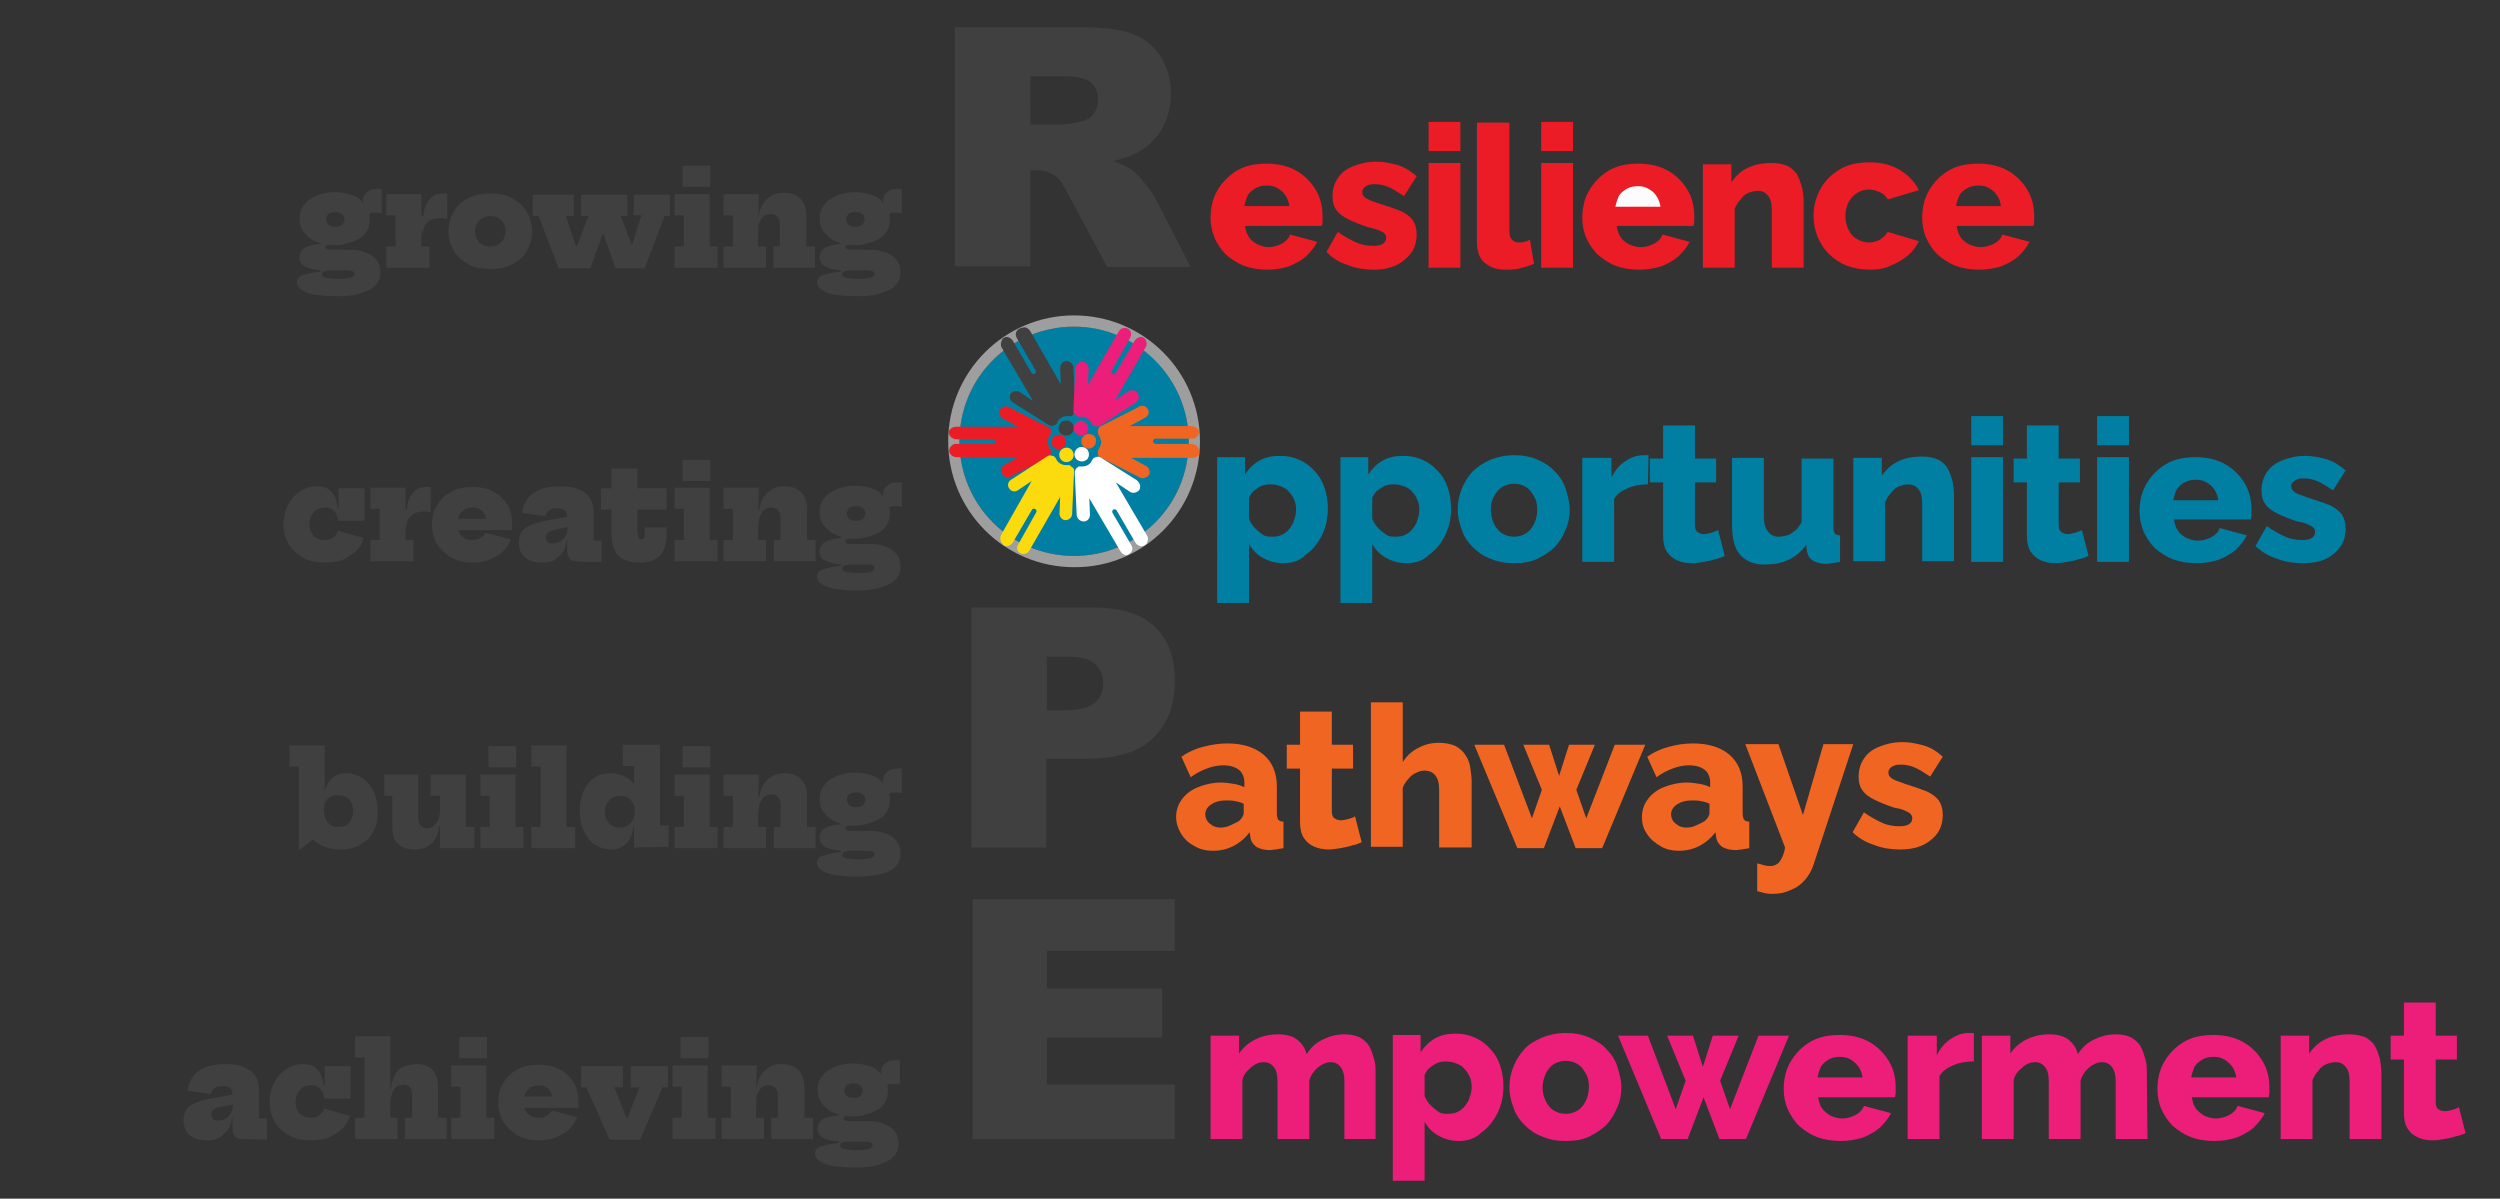 <?xml version="1.0" encoding="utf-8"?>
<!-- Generator: Adobe Illustrator 25.3.0, SVG Export Plug-In . SVG Version: 6.00 Build 0)  -->
<svg version="1.1" id="Layer_2_1_" xmlns="http://www.w3.org/2000/svg" xmlns:xlink="http://www.w3.org/1999/xlink" x="0px" y="0px"
	 viewBox="0 0 377.3 180.9" style="enable-background:new 0 0 377.3 180.9;" xml:space="preserve">
<rect x="0" y="0" width="377.3" height="180.9" fill="#333333" stroke="none"/>
<style type="text/css">
	.st0{fill:#EC1C26;}
	.st1{fill:#404040;}
	.st2{fill:#007FA3;}
	.st3{fill:#9E9E9E;}
	.st4{fill:#F16522;}
	.st5{fill:#FFFFFF;}
	.st6{fill:#EC1E7A;}
	.st7{fill:#FBDA0E;}
	.st8{fill:#FCFCFC;}
</style>
<path class="st0" d="M238.8,32.9c0-1.5,0.3-2.9,1-4.1s1.6-2.2,2.9-3s2.8-1.1,4.6-1.1s3.3,0.4,4.5,1.1s2.2,1.7,2.9,2.9s1,2.5,1,3.9
	c0,0.3,0,0.5,0,0.8s-0.1,0.5-0.1,0.7H244c0.1,0.7,0.3,1.3,0.6,1.7c0.3,0.5,0.8,0.8,1.3,1.1c0.5,0.2,1.1,0.4,1.7,0.4
	c0.7,0,1.4-0.2,2-0.5s1.1-0.8,1.3-1.4l4.1,1.1c-0.4,0.8-1,1.5-1.7,2.2c-0.7,0.6-1.6,1.1-2.6,1.5c-1,0.3-2.1,0.5-3.3,0.5
	c-1.3,0-2.5-0.2-3.6-0.6c-1-0.4-1.9-1-2.7-1.7c-0.7-0.7-1.3-1.6-1.7-2.5S238.8,33.9,238.8,32.9"/>
<g>
	<path class="st1" d="M155.5,11.5h4.9c2,0,3.4,0.3,4.2,0.9c0.8,0.7,1.2,1.7,1.1,2.7c0,0.8-0.2,1.5-0.7,2.1c-0.4,0.6-1.1,1-1.8,1.1
		c-1,0.3-2,0.4-3,0.5h-4.7V11.5z M155.5,40.4V25.7h1c1,0,1.9,0.3,2.7,0.8c0.6,0.4,1.3,1.4,2,2.8l5.9,11h12.6l-5.4-10.5
		c-0.4-0.8-1-1.5-1.6-2.2c-0.5-0.7-1.1-1.3-1.8-1.9c-0.9-0.6-1.9-1.1-2.9-1.4c1.4-0.3,2.7-0.8,3.9-1.4c1.5-0.9,2.7-2.1,3.5-3.5
		c0.9-1.6,1.3-3.4,1.3-5.2c0.1-2.1-0.5-4.1-1.7-5.9c-1.1-1.6-2.6-2.7-4.4-3.3c-1.8-0.6-4.5-0.9-7.9-0.9h-18.6v36.1h11.4V40.4z"/>
	<g>
		<path class="st0" d="M191.3,40.7c-1.3,0-2.5-0.2-3.6-0.6c-1-0.4-1.9-1-2.7-1.7c-0.7-0.7-1.3-1.6-1.7-2.5c-0.4-1-0.6-2-0.6-3
			c0-1.5,0.3-2.9,1-4.1s1.6-2.2,2.9-3c1.3-0.8,2.8-1.1,4.6-1.1s3.3,0.4,4.5,1.1s2.2,1.7,2.9,2.9s1,2.5,1,3.9c0,0.3,0,0.5,0,0.8
			s-0.1,0.5-0.1,0.7h-11.6c0.1,0.7,0.3,1.3,0.6,1.7c0.3,0.5,0.8,0.8,1.3,1.1c0.5,0.2,1.1,0.4,1.6,0.4c0.7,0,1.4-0.2,2-0.5
			s1.1-0.8,1.3-1.4l4.1,1.1c-0.4,0.8-1,1.5-1.7,2.2c-0.7,0.6-1.6,1.1-2.6,1.5C193.6,40.5,192.5,40.7,191.3,40.7z M187.8,31.1h6.8
			c-0.1-0.6-0.3-1.2-0.6-1.6c-0.3-0.5-0.7-0.8-1.2-1.1s-1-0.4-1.6-0.4s-1.2,0.1-1.7,0.4s-0.9,0.6-1.2,1.1
			C188.1,30,187.9,30.5,187.8,31.1z"/>
		<path class="st0" d="M207.3,40.7c-1.3,0-2.7-0.2-3.9-0.7c-1.3-0.4-2.4-1.1-3.2-2l1.7-3c1,0.7,1.9,1.2,2.8,1.6s1.8,0.5,2.6,0.5
			c0.6,0,1.1-0.1,1.4-0.3c0.3-0.2,0.5-0.5,0.5-0.9c0-0.3-0.1-0.5-0.3-0.7s-0.5-0.3-0.9-0.5c-0.4-0.1-0.9-0.3-1.5-0.4
			c-1.2-0.4-2.2-0.8-3-1.2s-1.4-0.8-1.8-1.4c-0.4-0.5-0.6-1.2-0.6-2.1c0-1,0.3-2,0.8-2.7c0.5-0.8,1.3-1.4,2.3-1.8s2.1-0.7,3.5-0.7
			c1.1,0,2.1,0.2,3.2,0.5c1,0.3,2,0.9,2.9,1.7l-1.9,3c-0.9-0.6-1.7-1.1-2.4-1.4s-1.4-0.4-2-0.4c-0.3,0-0.6,0-0.9,0.1
			s-0.5,0.2-0.7,0.4s-0.3,0.4-0.3,0.7s0.1,0.5,0.3,0.7s0.4,0.3,0.8,0.5s0.8,0.3,1.4,0.5c1.3,0.4,2.4,0.8,3.2,1.1
			c0.9,0.4,1.5,0.9,1.9,1.4c0.4,0.6,0.6,1.3,0.6,2.2c0,1.6-0.6,2.8-1.7,3.7C210.9,40.2,209.3,40.7,207.3,40.7z"/>
		<path class="st0" d="M215.6,22.8v-4.4h4.8v4.4H215.6z M215.6,40.4V24.6h4.8v15.8H215.6z"/>
		<path class="st0" d="M223,18.5h4.8v16.3c0,0.7,0.1,1.1,0.4,1.4s0.6,0.4,1,0.4c0.3,0,0.6,0,0.9-0.1c0.3-0.1,0.6-0.2,0.8-0.3
			l0.6,3.6c-0.6,0.3-1.3,0.5-2.1,0.7s-1.5,0.2-2.2,0.2c-1.4,0-2.4-0.4-3.2-1.1c-0.8-0.7-1.1-1.8-1.1-3.1v-18H223z"/>
		<path class="st0" d="M232.6,22.8v-4.4h4.8v4.4H232.6z M232.6,40.4V24.6h4.8v15.8H232.6z"/>
		<path class="st0" d="M272.2,40.4h-4.8v-8.7c0-1-0.2-1.8-0.6-2.2c-0.4-0.5-0.9-0.7-1.5-0.7c-0.4,0-0.9,0.1-1.4,0.3s-0.9,0.5-1.2,1
			c-0.4,0.4-0.7,0.9-0.9,1.4v8.9H257V24.8h4.3v2.7c0.4-0.6,0.9-1.1,1.5-1.6c0.6-0.4,1.3-0.8,2.1-1c0.8-0.2,1.6-0.3,2.5-0.3
			c1,0,1.8,0.2,2.5,0.5c0.6,0.4,1.1,0.8,1.4,1.4s0.5,1.2,0.7,1.9c0.1,0.7,0.2,1.3,0.2,2V40.4z"/>
		<path class="st0" d="M282.3,40.7c-1.3,0-2.5-0.2-3.6-0.6c-1-0.4-1.9-1-2.7-1.8c-0.7-0.7-1.3-1.6-1.7-2.6c-0.4-1-0.6-2-0.6-3.1
			c0-1.4,0.3-2.7,1-4s1.6-2.2,2.9-3s2.8-1.1,4.6-1.1c1.8,0,3.3,0.4,4.6,1.2s2.2,1.8,2.8,3l-4.7,1.4c-0.3-0.5-0.7-0.9-1.2-1.1
			s-1-0.4-1.6-0.4c-0.7,0-1.3,0.2-1.8,0.5s-1,0.8-1.3,1.4s-0.5,1.3-0.5,2.1c0,0.8,0.2,1.5,0.5,2.1s0.7,1.1,1.3,1.4
			c0.5,0.3,1.1,0.5,1.8,0.5c0.4,0,0.8-0.1,1.1-0.2c0.3-0.1,0.7-0.3,1-0.6c0.3-0.2,0.5-0.5,0.7-0.8l4.7,1.4c-0.4,0.8-0.9,1.5-1.6,2.1
			s-1.5,1.1-2.5,1.5C284.6,40.5,283.5,40.7,282.3,40.7z"/>
		<path class="st0" d="M298.7,40.7c-1.3,0-2.5-0.2-3.6-0.6c-1-0.4-1.9-1-2.7-1.7c-0.7-0.7-1.3-1.6-1.7-2.5s-0.6-2-0.6-3
			c0-1.5,0.3-2.9,1-4.1s1.6-2.2,2.9-3s2.8-1.1,4.6-1.1s3.3,0.4,4.5,1.1s2.2,1.7,2.9,2.9s1,2.5,1,3.9c0,0.3,0,0.5,0,0.8
			s-0.1,0.5-0.1,0.7h-11.6c0.1,0.7,0.3,1.3,0.6,1.7c0.3,0.5,0.8,0.8,1.3,1.1c0.5,0.2,1.1,0.4,1.7,0.4c0.7,0,1.4-0.2,2-0.5
			s1.1-0.8,1.3-1.4l4.1,1.1c-0.4,0.8-1,1.5-1.7,2.2c-0.7,0.6-1.6,1.1-2.6,1.5C301,40.5,299.9,40.7,298.7,40.7z M295.2,31.1h6.8
			c-0.1-0.6-0.3-1.2-0.6-1.6c-0.3-0.5-0.7-0.8-1.2-1.1s-1-0.4-1.6-0.4s-1.2,0.1-1.7,0.4s-0.9,0.6-1.2,1.1
			C295.5,30,295.3,30.5,295.2,31.1z"/>
	</g>
	<g>
		<path class="st1" d="M50.9,44.7c-1.2,0-2.3-0.1-3.2-0.2c-0.9-0.1-1.6-0.4-2.1-0.7s-0.8-0.7-0.8-1.2s0.3-0.9,1-1.1
			c0.7-0.2,1.5-0.4,2.6-0.5v-0.4l1.6,0.2c-0.4,0-0.7,0-0.9,0.1s-0.4,0.1-0.4,0.2c-0.1,0.1-0.1,0.2-0.1,0.3c0,0.2,0.1,0.3,0.3,0.4
			c0.2,0.1,0.5,0.2,0.8,0.2c0.4,0,0.8,0.1,1.3,0.1c0.9,0,1.6-0.1,1.9-0.2c0.4-0.1,0.6-0.3,0.6-0.6s-0.4-0.5-1.1-0.5H49
			c-1.2,0-2.1-0.2-2.8-0.5s-1-0.8-1-1.5c0-0.6,0.3-1.1,0.8-1.4c0.5-0.3,1.3-0.5,2.4-0.6v-0.5l2.2,0.6h-0.7c-0.3,0-0.4,0-0.6,0.1
			c-0.1,0.1-0.2,0.2-0.2,0.3s0.1,0.2,0.2,0.3c0.1,0,0.3,0.1,0.6,0.1h2.9c0.9,0,1.7,0.1,2.4,0.4s1.2,0.6,1.6,1.1s0.6,1.1,0.6,1.9
			s-0.2,1.4-0.7,1.9c-0.4,0.5-1.1,0.9-2.1,1.2C53.7,44.6,52.4,44.7,50.9,44.7z M50.6,37c-1.1,0-2-0.2-2.8-0.5s-1.4-0.8-1.9-1.4
			c-0.5-0.6-0.7-1.3-0.7-2.1s0.2-1.5,0.7-2.1c0.4-0.6,1.1-1,1.9-1.4c0.8-0.3,1.7-0.5,2.8-0.5c1,0,1.9,0.2,2.7,0.5s1.3,0.8,1.7,1.4
			c0.3,0.3,0.5,0.7,0.6,1c0.1,0.4,0.2,0.7,0.2,1.2c0,0.8-0.2,1.5-0.6,2c-0.4,0.6-1,1-1.8,1.3S51.6,37,50.6,37z M50.6,34.2
			c0.3,0,0.5,0,0.7-0.1s0.4-0.2,0.5-0.4s0.2-0.4,0.2-0.6c0-0.2-0.1-0.5-0.2-0.6c-0.1-0.2-0.3-0.3-0.5-0.4C51.1,32,50.9,32,50.6,32
			s-0.5,0-0.7,0.1s-0.4,0.2-0.5,0.4s-0.2,0.4-0.2,0.6c0,0.2,0.1,0.4,0.2,0.6c0.1,0.2,0.3,0.3,0.5,0.4S50.3,34.2,50.6,34.2z
			 M55.8,33.2L55,32l-0.6-0.9l0.5-0.3c0-0.1-0.1-0.2-0.1-0.3s0-0.2,0-0.3c0-0.4,0.1-0.7,0.3-0.9c0.2-0.2,0.4-0.4,0.7-0.6
			c0.3-0.1,0.7-0.2,1.1-0.2c0.1,0,0.2,0,0.4,0s0.2,0,0.3,0v3.7c-0.3-0.1-0.5-0.1-0.7-0.1s-0.4,0-0.5,0s-0.3,0-0.4,0
			c-0.1,0-0.2,0.1-0.2,0.1c0,0.1-0.1,0.1-0.1,0.2c0,0,0,0.1,0,0.2s0,0.1,0,0.2C55.8,33,55.8,33.1,55.8,33.2z"/>
		<path class="st1" d="M63.6,37.2h1.2v3.2h-6.5v-3.2h1.4v-4.7h-1.4v-3.2h5.3C63.6,29.3,63.6,37.2,63.6,37.2z M67.3,33
			c-0.1,0-0.2,0-0.3-0.1c-0.1,0-0.3,0-0.4,0c-0.9,0-1.7,0.2-2.1,0.7c-0.5,0.4-0.7,1.1-0.7,1.9l-0.6-2.9h0.7c0.1-0.8,0.2-1.4,0.5-1.9
			s0.6-0.9,1-1.1c0.4-0.3,0.9-0.4,1.5-0.4c0.1,0,0.2,0,0.3,0c0.1,0,0.2,0,0.3,0V33H67.3z"/>
		<path class="st1" d="M74,40.6c-1.3,0-2.4-0.2-3.3-0.7s-1.7-1.2-2.2-2c-0.5-0.9-0.8-1.9-0.8-3s0.3-2.2,0.8-3c0.5-0.9,1.2-1.5,2.2-2
			s2-0.7,3.3-0.7s2.4,0.2,3.3,0.7s1.7,1.2,2.2,2c0.5,0.9,0.8,1.9,0.8,3s-0.3,2.1-0.8,3s-1.2,1.5-2.2,2C76.4,40.4,75.3,40.6,74,40.6z
			 M74,37.2c0.4,0,0.8-0.1,1.2-0.3c0.3-0.2,0.6-0.5,0.8-0.8c0.2-0.4,0.3-0.8,0.3-1.2c0-0.5-0.1-0.9-0.3-1.2
			c-0.2-0.4-0.4-0.6-0.8-0.8c-0.3-0.2-0.7-0.3-1.2-0.3c-0.4,0-0.8,0.1-1.2,0.3c-0.3,0.2-0.6,0.5-0.8,0.8c-0.2,0.4-0.3,0.8-0.3,1.2
			c0,0.5,0.1,0.9,0.3,1.2c0.2,0.4,0.4,0.6,0.8,0.8C73.1,37.1,73.5,37.2,74,37.2z"/>
		<path class="st1" d="M95.7,29.4h5.4v3.2h-0.8l-3,7.9h-4.4l-2.8-7.9l1.9,2.8h-2l1.9-2.8l-2.8,7.9h-4.8l-3-7.9h-0.9v-3.2h6.2v3.2
			h-1.2l2.6,7.9l-2-3.4h2l-2.2,3.4l3-7.9h-1.1v-3.2h7v3.2h-1l3,7.9L94.5,37h1.8l-2,3.4l2.5-7.9h-1.2L95.7,29.4L95.7,29.4z"/>
		<path class="st1" d="M107.1,37.2h1.2v3.2h-6.5v-3.2h1.4v-4.7h-1.4v-3.2h5.3V37.2z M103,25h4.2v3.2H103V25z"/>
		<path class="st1" d="M114.4,37.2h1.2v3.2h-6.4v-3.2h1.4v-4.7h-1.4v-3.2h5.3L114.4,37.2L114.4,37.2z M117.7,37.2v-3.3
			c0-0.5-0.1-0.9-0.4-1.2c-0.2-0.3-0.6-0.4-1-0.4s-0.7,0.1-1,0.3s-0.5,0.6-0.7,1s-0.2,0.9-0.2,1.5l-0.6-2.4h0.7
			c0.1-0.8,0.3-1.5,0.7-2c0.3-0.5,0.8-0.9,1.3-1.2c0.5-0.3,1.1-0.4,1.8-0.4c1.1,0,1.9,0.3,2.5,0.9s0.9,1.5,0.9,2.7v4.5h1.3v3.2h-6.3
			v-3.2C116.7,37.2,117.7,37.2,117.7,37.2z"/>
		<path class="st1" d="M129.4,44.7c-1.2,0-2.3-0.1-3.2-0.2c-0.9-0.1-1.6-0.4-2.1-0.7s-0.8-0.7-0.8-1.2s0.3-0.9,1-1.1
			c0.7-0.2,1.5-0.4,2.6-0.5v-0.4l1.6,0.2c-0.4,0-0.7,0-0.9,0.1s-0.4,0.1-0.4,0.2c-0.1,0.1-0.1,0.2-0.1,0.3c0,0.2,0.1,0.3,0.3,0.4
			c0.2,0.1,0.5,0.2,0.8,0.2c0.4,0,0.8,0.1,1.3,0.1c0.9,0,1.6-0.1,1.9-0.2c0.4-0.1,0.6-0.3,0.6-0.6s-0.4-0.5-1.1-0.5h-3.4
			c-1.2,0-2.1-0.2-2.8-0.5c-0.7-0.3-1-0.8-1-1.5c0-0.6,0.3-1.1,0.8-1.4c0.5-0.3,1.3-0.5,2.4-0.6v-0.5l2.2,0.6h-0.7
			c-0.3,0-0.4,0-0.6,0.1c-0.1,0.1-0.2,0.2-0.2,0.3s0.1,0.2,0.2,0.3c0.1,0,0.3,0.1,0.6,0.1h2.9c0.9,0,1.7,0.1,2.4,0.4
			s1.2,0.6,1.6,1.1s0.6,1.1,0.6,1.9s-0.2,1.4-0.7,1.9c-0.4,0.5-1.1,0.9-2.1,1.2C132.2,44.6,130.9,44.7,129.4,44.7z M129.1,37
			c-1.1,0-2-0.2-2.8-0.5s-1.4-0.8-1.9-1.4c-0.5-0.6-0.7-1.3-0.7-2.1s0.2-1.5,0.7-2.1c0.4-0.6,1.1-1,1.9-1.4c0.8-0.3,1.7-0.5,2.8-0.5
			c1,0,1.9,0.2,2.7,0.5s1.3,0.8,1.7,1.4c0.3,0.3,0.5,0.7,0.6,1c0.1,0.4,0.2,0.7,0.2,1.2c0,0.8-0.2,1.5-0.6,2c-0.4,0.6-1,1-1.8,1.3
			S130.1,37,129.1,37z M129.1,34.2c0.3,0,0.5,0,0.7-0.1s0.4-0.2,0.5-0.4s0.2-0.4,0.2-0.6c0-0.2-0.1-0.5-0.2-0.6
			c-0.1-0.2-0.3-0.3-0.5-0.4c-0.2-0.1-0.4-0.1-0.7-0.1s-0.5,0-0.7,0.1s-0.4,0.2-0.5,0.4c-0.1,0.2-0.2,0.4-0.2,0.6
			c0,0.2,0.1,0.4,0.2,0.6c0.1,0.2,0.3,0.3,0.5,0.4S128.8,34.2,129.1,34.2z M134.3,33.2l-0.8-1.2l-0.6-0.9l0.5-0.3
			c0-0.1-0.1-0.2-0.1-0.3s0-0.2,0-0.3c0-0.4,0.1-0.7,0.3-0.9c0.2-0.2,0.4-0.4,0.7-0.6c0.3-0.1,0.7-0.2,1.1-0.2c0.1,0,0.2,0,0.4,0
			s0.2,0,0.3,0v3.7c-0.3-0.1-0.5-0.1-0.7-0.1s-0.4,0-0.5,0s-0.3,0-0.4,0c-0.1,0-0.2,0.1-0.2,0.1c0,0.1-0.1,0.1-0.1,0.2
			c0,0,0,0.1,0,0.2s0,0.1,0,0.2C134.3,33,134.3,33.1,134.3,33.2z"/>
	</g>
</g>
<g>
	<g>
		<path class="st2" d="M162.1,83.9c9.6,0,17.3-7.7,17.3-17.3s-7.7-17.3-17.3-17.3s-17.3,7.7-17.3,17.3l0,0
			C144.8,76.2,152.5,83.9,162.1,83.9"/>
		<path class="st3" d="M179.4,66.6c0,9.6-7.7,17.3-17.3,17.3s-17.3-7.7-17.3-17.3s7.7-17.3,17.3-17.3l0,0
			C171.6,49.3,179.4,57.1,179.4,66.6 M181.1,66.6c0-10.5-8.5-19-19-19s-19,8.5-19,19s8.5,19,19,19l0,0
			C172.6,85.7,181.1,77.1,181.1,66.6"/>
		<path class="st4" d="M164.3,65.5c-0.6,0-1.1,0.5-1.1,1.1s0.5,1.1,1.1,1.1s1.1-0.5,1.1-1.1l0,0C165.5,66,165,65.5,164.3,65.5"/>
		<path class="st4" d="M180.5,67.2c-0.2-0.1-0.4-0.2-0.6-0.2h-5.5c-0.2,0-0.4-0.2-0.4-0.4c0-0.2,0.2-0.4,0.4-0.4h5.5
			c0.2,0,0.5,0,0.6-0.2c0.4-0.3,0.6-0.8,0.3-1.2l0,0c-0.2-0.3-0.6-0.5-1-0.5h-9.3l2.2-1.2c0.5-0.2,0.8-0.7,0.6-1.2s-0.7-0.8-1.2-0.6
			c-0.1,0-0.2,0.1-0.2,0.1l-5.7,2.9c-0.1,0-0.1,0.1-0.2,0.1c-0.1,0.1-0.2,0.3-0.3,0.5c0,0.1,0,0.2,0,0.3c0,0.1,0,0.1,0,0.2
			s0,0.1,0.1,0.2c0,0.1,0.1,0.2,0.1,0.2c0.2,0.3,0.2,0.6,0.3,0.9c0,0.3-0.1,0.6-0.3,0.9c0,0.1-0.1,0.2-0.1,0.2s0,0.1-0.1,0.2
			c0,0.1,0,0.1,0,0.2s0,0.2,0,0.3c0,0.2,0.1,0.4,0.3,0.5c0.1,0.1,0.1,0.1,0.2,0.1l5.7,2.9c0.4,0.3,1,0.2,1.4-0.2s0.2-1-0.2-1.4
			c-0.1,0-0.1-0.1-0.2-0.1l-2.2-1.2h9.3c0.4,0,0.8-0.2,1-0.5C181,68,180.9,67.5,180.5,67.2L180.5,67.2"/>
		<path class="st0" d="M159.8,67.8c0.6,0,1.1-0.5,1.1-1.1s-0.5-1.1-1.1-1.1s-1.1,0.5-1.1,1.1l0,0C158.6,67.3,159.1,67.8,159.8,67.8"
			/>
		<path class="st0" d="M143.7,66.1c0.2,0.1,0.4,0.2,0.6,0.2h5.5c0.2,0,0.4,0.2,0.4,0.4S150,67,149.8,67h-5.5c-0.2,0-0.4,0-0.6,0.2
			c-0.4,0.3-0.6,0.8-0.3,1.3l0,0c0.2,0.3,0.6,0.5,1,0.5h9.3l-2.2,1.2c-0.4,0.3-0.6,0.9-0.2,1.4c0.3,0.4,0.7,0.5,1.1,0.4l5.7-2.9
			c0.1,0,0.1-0.1,0.2-0.1c0.1-0.1,0.2-0.3,0.3-0.5c0-0.1,0-0.2,0-0.3c0-0.1,0-0.1,0-0.2s0-0.1-0.1-0.2c0-0.1-0.1-0.2-0.1-0.2
			c-0.2-0.3-0.2-0.6-0.3-0.9c0-0.3,0.1-0.6,0.3-0.9c0-0.1,0.1-0.2,0.1-0.2c0-0.1,0.1-0.1,0.1-0.2s0-0.1,0-0.2s0-0.2,0-0.3
			c0-0.2-0.1-0.3-0.3-0.4c-0.1-0.1-0.1-0.1-0.2-0.1l-5.7-2.9c-0.4-0.3-1-0.2-1.4,0.2s-0.2,1,0.2,1.4c0.1,0,0.1,0.1,0.2,0.1l2.2,1.2
			h-9.3c-0.4,0-0.8,0.2-1,0.5C143.1,65.2,143.2,65.8,143.7,66.1C143.6,66,143.7,66.1,143.7,66.1"/>
		<path class="st5" d="M164.2,68c-0.3-0.5-1-0.7-1.5-0.4s-0.7,1-0.4,1.5s1,0.7,1.5,0.4C164.3,69.3,164.5,68.6,164.2,68L164.2,68"/>
		<path class="st5" d="M170.9,82.8c0-0.2-0.1-0.4-0.2-0.6l-2.8-4.8c-0.1-0.2,0-0.4,0.1-0.5c0.2-0.1,0.4,0,0.5,0.1l2.8,4.8
			c0.1,0.2,0.3,0.4,0.5,0.5c0.4,0.3,1,0.1,1.3-0.3c0,0,0,0,0-0.1c0.2-0.3,0.2-0.8,0-1.1l-4.7-8l2.1,1.4c0.4,0.3,1,0.2,1.4-0.2
			c0.3-0.4,0.2-1-0.2-1.4c0,0-0.1,0-0.1-0.1l-5.4-3.4c-0.1,0-0.1-0.1-0.2-0.1c-0.2-0.1-0.4-0.1-0.6,0c-0.1,0-0.2,0.1-0.3,0.1
			l-0.1,0.1l-0.1,0.1c0,0.1-0.1,0.1-0.1,0.2c-0.3,0.6-0.8,0.9-1.5,0.9H163c-0.1,0-0.1,0-0.2,0c-0.1,0-0.1,0-0.1,0.1
			c-0.3,0.1-0.4,0.4-0.5,0.7c0,0.1,0,0.2,0,0.2l0.3,6.4c0.1,0.5,0.5,0.9,1.1,0.9c0.5,0,0.9-0.5,0.9-1l-0.1-2.5l4.7,8
			c0.2,0.3,0.5,0.6,0.9,0.6C170.4,83.7,170.9,83.3,170.9,82.8L170.9,82.8"/>
		<path class="st1" d="M159.9,65.2c0.3,0.5,1,0.7,1.6,0.4c0.5-0.3,0.7-1,0.4-1.6c-0.3-0.5-1-0.7-1.6-0.4l0,0
			C159.8,64,159.6,64.7,159.9,65.2L159.9,65.2"/>
		<path class="st1" d="M153.3,50.5c0,0.2,0.1,0.4,0.2,0.6l2.8,4.8c0.1,0.2,0,0.4-0.1,0.5c-0.2,0.1-0.4,0-0.5-0.1l0,0l-2.8-4.8
			c-0.1-0.2-0.3-0.4-0.5-0.5c-0.4-0.3-1-0.1-1.2,0.3c0,0,0,0,0,0.1c-0.2,0.3-0.2,0.8,0,1.1l4.7,8l-2.1-1.4c-0.5-0.2-1.1,0-1.3,0.4
			s-0.1,0.9,0.3,1.2l5.4,3.4c0.1,0,0.1,0.1,0.2,0.1c0.2,0.1,0.4,0.1,0.6,0c0.1,0,0.2-0.1,0.3-0.1l0.1-0.1l0.1-0.1
			c0-0.1,0.1-0.1,0.1-0.2c0.3-0.6,0.8-0.9,1.5-0.9h0.3c0.1,0,0.1,0,0.2,0c0.1,0,0.1,0,0.2-0.1c0.1,0,0.2-0.1,0.2-0.2
			c0.1-0.1,0.2-0.3,0.3-0.5c0-0.1,0-0.2,0-0.2l-0.3-6.4c-0.1-0.5-0.5-0.9-1.1-0.9c-0.5,0-0.9,0.5-0.9,1l0.1,2.5l-4.6-8
			c-0.2-0.3-0.5-0.6-0.9-0.6C153.7,49.5,153.3,49.9,153.3,50.5C153.3,50.4,153.3,50.4,153.3,50.5"/>
		<path class="st6" d="M162.2,64.1c-0.3,0.5-0.1,1.2,0.4,1.5s1.2,0.1,1.5-0.4s0.1-1.2-0.4-1.5C163.2,63.3,162.5,63.5,162.2,64.1
			L162.2,64.1"/>
		<path class="st6" d="M171.7,51c-0.2,0.1-0.4,0.3-0.5,0.5l-2.8,4.8c-0.1,0.2-0.3,0.3-0.5,0.1c-0.2-0.1-0.3-0.4-0.1-0.5l2.7-4.8
			c0.1-0.2,0.2-0.4,0.2-0.7c0-0.5-0.4-0.9-0.9-0.9c0,0,0,0-0.1,0c-0.4,0-0.7,0.2-0.9,0.6l-4.6,8l0.1-2.5c0-0.5-0.4-1-1-1
			c-0.5,0-0.9,0.4-1,0.9l-0.3,6.4c0,0.1,0,0.2,0,0.2c0,0.2,0.1,0.4,0.3,0.5c0.1,0.1,0.2,0.1,0.2,0.2c0,0,0.1,0,0.2,0.1
			c0.1,0,0.1,0,0.2,0h0.3c0.6,0,1.2,0.3,1.5,0.9c0,0.1,0.1,0.1,0.1,0.2c0,0.1,0.1,0.1,0.1,0.1l0.1,0.1c0.1,0.1,0.2,0.1,0.3,0.1
			c0.2,0.1,0.4,0.1,0.6,0c0.1,0,0.2-0.1,0.2-0.1l5.4-3.5c0.4-0.3,0.5-0.9,0.2-1.4c-0.3-0.4-0.8-0.5-1.3-0.3l-2.1,1.4l4.6-8
			c0.2-0.3,0.2-0.7,0-1.1S172.2,50.7,171.7,51C171.7,50.9,171.7,50.9,171.7,51"/>
		<path class="st7" d="M161.9,69.2c0.3-0.5,0.1-1.2-0.4-1.5s-1.2-0.1-1.5,0.4s-0.1,1.2,0.4,1.5S161.6,69.7,161.9,69.2L161.9,69.2"/>
		<path class="st7" d="M152.4,82.3c0.2-0.1,0.4-0.3,0.5-0.5l2.8-4.8c0.1-0.2,0.3-0.3,0.5-0.2c0.2,0.1,0.3,0.3,0.2,0.5l0,0l-2.7,4.8
			c-0.1,0.2-0.2,0.4-0.2,0.6c0,0.5,0.4,0.9,0.9,0.9c0,0,0,0,0.1,0c0.4,0,0.7-0.2,0.9-0.6l4.6-8l-0.1,2.5c0,0.5,0.4,1,0.9,1
			s1-0.4,1-0.9l0.3-6.4c0-0.1,0-0.2,0-0.2c0-0.2-0.1-0.4-0.3-0.5c-0.1-0.1-0.2-0.1-0.2-0.2c0,0-0.1,0-0.2-0.1c-0.1,0-0.1,0-0.2,0
			h-0.3c-0.6,0-1.2-0.3-1.5-0.9c0-0.1-0.1-0.1-0.1-0.2l-0.1-0.1l-0.1-0.1c-0.1-0.1-0.2-0.1-0.3-0.1c-0.2-0.1-0.4-0.1-0.6,0
			c-0.1,0-0.2,0.1-0.2,0.1l-5.4,3.5c-0.5,0.3-0.6,0.9-0.3,1.3c0.3,0.5,0.9,0.6,1.3,0.3l0,0l2.1-1.4l-4.6,8.1c-0.2,0.3-0.2,0.7,0,1.1
			C151.4,82.4,151.9,82.6,152.4,82.3L152.4,82.3"/>
		<path class="st1" d="M146.8,55.3"/>
	</g>
	<g>
		<path class="st2" d="M193.7,85c-1.2,0-2.2-0.3-3.1-0.8c-0.9-0.5-1.6-1.2-2.1-2.1V91h-4.8V69h4.2v2.6c0.6-0.9,1.3-1.6,2.2-2.1
			s1.9-0.7,3.1-0.7c1.1,0,2,0.2,2.9,0.6s1.7,1,2.3,1.7c0.7,0.7,1.2,1.6,1.5,2.5s0.5,2,0.5,3.1c0,1.5-0.3,2.9-0.9,4.1
			c-0.6,1.2-1.4,2.2-2.4,2.9C196.2,84.6,195.1,85,193.7,85z M192.1,81c0.5,0,1-0.1,1.4-0.3c0.4-0.2,0.8-0.5,1.1-0.9s0.6-0.8,0.7-1.3
			c0.2-0.5,0.3-1,0.3-1.6s-0.1-1.1-0.3-1.5c-0.2-0.5-0.5-0.9-0.8-1.2c-0.3-0.4-0.7-0.6-1.2-0.8c-0.5-0.2-1-0.3-1.5-0.3
			c-0.3,0-0.6,0-1,0.1s-0.6,0.2-0.9,0.4s-0.6,0.4-0.8,0.6s-0.4,0.5-0.6,0.9v3.2c0.2,0.5,0.5,1,0.9,1.4s0.8,0.7,1.2,1
			S191.6,81,192.1,81z"/>
		<path class="st2" d="M212.3,85c-1.2,0-2.2-0.3-3.1-0.8c-0.9-0.5-1.6-1.2-2.1-2.1V91h-4.8V69h4.2v2.6c0.6-0.9,1.3-1.6,2.2-2.1
			s1.9-0.7,3.1-0.7c1.1,0,2,0.2,2.9,0.6s1.7,1,2.3,1.7c0.7,0.7,1.2,1.6,1.5,2.5s0.5,2,0.5,3.1c0,1.5-0.3,2.9-0.9,4.1
			c-0.6,1.2-1.4,2.2-2.4,2.9C214.8,84.6,213.7,85,212.3,85z M210.7,81c0.5,0,1-0.1,1.4-0.3c0.4-0.2,0.8-0.5,1.1-0.9s0.6-0.8,0.7-1.3
			c0.2-0.5,0.3-1,0.3-1.6s-0.1-1.1-0.3-1.5c-0.2-0.5-0.5-0.9-0.8-1.2c-0.3-0.4-0.7-0.6-1.2-0.8c-0.5-0.2-1-0.3-1.5-0.3
			c-0.3,0-0.6,0-1,0.1s-0.6,0.2-0.9,0.4s-0.6,0.4-0.8,0.6s-0.4,0.5-0.6,0.9v3.2c0.2,0.5,0.5,1,0.9,1.4s0.8,0.7,1.2,1
			S210.2,81,210.7,81z"/>
		<path class="st2" d="M228.5,85c-1.3,0-2.5-0.2-3.6-0.7c-1.1-0.4-1.9-1-2.7-1.8c-0.7-0.7-1.3-1.6-1.6-2.6c-0.4-1-0.6-2-0.6-3
			c0-1.1,0.2-2.1,0.6-3.1c0.4-1,0.9-1.8,1.6-2.6c0.7-0.7,1.6-1.3,2.7-1.8c1-0.4,2.2-0.7,3.6-0.7c1.3,0,2.5,0.2,3.6,0.7
			s1.9,1,2.6,1.8c0.7,0.7,1.3,1.6,1.6,2.6s0.6,2,0.6,3.1s-0.2,2.1-0.6,3c-0.4,1-0.9,1.8-1.6,2.6c-0.7,0.7-1.6,1.3-2.6,1.8
			S229.8,85,228.5,85z M225,77c0,0.8,0.2,1.5,0.5,2.1s0.7,1.1,1.2,1.4s1.1,0.5,1.8,0.5s1.3-0.2,1.8-0.5s0.9-0.8,1.2-1.4
			s0.5-1.3,0.5-2.1c0-0.8-0.1-1.5-0.5-2.1c-0.3-0.6-0.7-1.1-1.2-1.4s-1.1-0.5-1.8-0.5s-1.3,0.2-1.8,0.5s-0.9,0.8-1.2,1.4
			C225.1,75.5,225,76.2,225,77z"/>
		<path class="st2" d="M248.7,73.1c-1.2,0-2.2,0.2-3.1,0.6c-0.9,0.4-1.6,0.9-2,1.6v9.5h-4.8V69.1h4.4v3c0.5-1.1,1.2-1.9,2.1-2.5
			c0.9-0.6,1.8-0.9,2.7-0.9c0.2,0,0.4,0,0.5,0s0.2,0,0.3,0L248.7,73.1L248.7,73.1z"/>
		<path class="st2" d="M260.3,83.9c-0.4,0.2-0.9,0.4-1.5,0.5c-0.5,0.2-1.1,0.3-1.7,0.4s-1.2,0.2-1.7,0.2c-0.8,0-1.5-0.1-2.2-0.4
			s-1.2-0.7-1.6-1.3c-0.4-0.6-0.6-1.4-0.6-2.4v-8.1h-2v-3.6h2v-5h4.8v5h3.2v3.6h-3.2v6.4c0,0.5,0.1,0.9,0.4,1.1
			c0.3,0.2,0.6,0.3,1,0.3c0.3,0,0.7-0.1,1.1-0.2s0.7-0.3,1-0.4L260.3,83.9z"/>
		<path class="st2" d="M261.4,79.1v-10h4.8V78c0,0.9,0.2,1.7,0.6,2.2s0.9,0.8,1.6,0.8c0.4,0,0.9-0.1,1.3-0.2s0.8-0.4,1.2-0.7
			c0.4-0.3,0.7-0.8,1-1.3v-9.6h4.8v10.3c0,0.5,0.1,0.8,0.2,1c0.2,0.2,0.4,0.3,0.8,0.3v4c-0.4,0.1-0.8,0.1-1.2,0.2
			c-0.3,0-0.6,0.1-0.9,0.1c-0.8,0-1.5-0.2-2-0.5s-0.8-0.8-0.9-1.5l-0.1-0.9c-0.7,1-1.6,1.8-2.7,2.3s-2.3,0.7-3.6,0.7
			c-1.6,0-2.8-0.5-3.7-1.5S261.4,81,261.4,79.1z"/>
		<path class="st2" d="M294.9,84.7h-4.8V76c0-1-0.2-1.8-0.6-2.2c-0.4-0.5-0.9-0.7-1.5-0.7c-0.4,0-0.9,0.1-1.4,0.3
			c-0.5,0.2-0.9,0.5-1.2,1c-0.4,0.4-0.7,0.9-0.9,1.4v8.9h-4.8V69.1h4.3v2.7c0.4-0.6,0.9-1.1,1.5-1.6c0.6-0.4,1.3-0.8,2.1-1
			c0.8-0.2,1.6-0.3,2.5-0.3c1,0,1.8,0.2,2.5,0.5c0.6,0.4,1.1,0.8,1.4,1.4s0.5,1.2,0.7,1.9c0.1,0.7,0.2,1.3,0.2,2L294.9,84.7
			L294.9,84.7z"/>
		<path class="st2" d="M297.5,67.2v-4.4h4.8v4.4H297.5z M297.5,84.7V69h4.8v15.8h-4.8V84.7z"/>
		<path class="st2" d="M315.2,83.9c-0.4,0.2-0.9,0.4-1.5,0.5c-0.5,0.2-1.1,0.3-1.7,0.4s-1.2,0.2-1.7,0.2c-0.8,0-1.5-0.1-2.2-0.4
			s-1.2-0.7-1.6-1.3c-0.4-0.6-0.6-1.4-0.6-2.4v-8.1h-2v-3.6h2v-5h4.8v5h3.2v3.6h-3.2v6.4c0,0.5,0.1,0.9,0.4,1.1s0.6,0.3,1,0.3
			c0.3,0,0.7-0.1,1.1-0.2s0.7-0.3,1-0.4L315.2,83.9z"/>
		<path class="st2" d="M316.5,67.2v-4.4h4.8v4.4H316.5z M316.5,84.7V69h4.8v15.8h-4.8V84.7z"/>
		<path class="st2" d="M331.5,85c-1.3,0-2.5-0.2-3.6-0.6c-1-0.4-1.9-1-2.7-1.7c-0.7-0.7-1.3-1.6-1.7-2.5c-0.4-1-0.6-2-0.6-3
			c0-1.5,0.3-2.9,1-4.1s1.6-2.2,2.9-3s2.8-1.1,4.6-1.1s3.3,0.4,4.5,1.1s2.2,1.7,2.9,2.9s1,2.5,1,3.9c0,0.3,0,0.5,0,0.8
			s-0.1,0.5-0.1,0.7h-11.6c0.1,0.7,0.3,1.3,0.6,1.7c0.3,0.5,0.8,0.8,1.3,1.1c0.5,0.2,1.1,0.4,1.7,0.4c0.7,0,1.4-0.2,2-0.5
			s1.1-0.8,1.3-1.4l4.1,1.1c-0.4,0.8-1,1.5-1.7,2.2c-0.7,0.6-1.6,1.1-2.6,1.5C333.8,84.8,332.7,85,331.5,85z M328,75.5h6.8
			c-0.1-0.6-0.3-1.2-0.6-1.6c-0.3-0.5-0.7-0.8-1.2-1.1s-1-0.4-1.6-0.4s-1.2,0.1-1.7,0.4s-0.9,0.6-1.2,1.1
			C328.3,74.3,328.1,74.8,328,75.5z"/>
		<path class="st2" d="M347.5,85c-1.3,0-2.7-0.2-3.9-0.7c-1.3-0.4-2.4-1.1-3.2-1.9l1.7-3c1,0.7,1.9,1.2,2.8,1.6s1.8,0.5,2.6,0.5
			c0.6,0,1.1-0.1,1.4-0.3s0.5-0.5,0.5-0.9c0-0.3-0.1-0.5-0.3-0.7c-0.2-0.2-0.5-0.3-0.9-0.5s-0.9-0.3-1.5-0.4c-1.2-0.4-2.2-0.8-3-1.2
			s-1.4-0.8-1.8-1.4c-0.4-0.5-0.6-1.2-0.6-2.1c0-1,0.3-2,0.8-2.7c0.5-0.8,1.3-1.4,2.3-1.8s2.1-0.7,3.5-0.7c1.1,0,2.1,0.2,3.2,0.5
			c1,0.3,2,0.9,2.9,1.7l-1.9,3c-0.9-0.6-1.7-1.1-2.4-1.4c-0.7-0.3-1.4-0.4-2-0.4c-0.3,0-0.6,0-0.9,0.1s-0.5,0.2-0.7,0.4
			s-0.3,0.4-0.3,0.7c0,0.3,0.1,0.5,0.3,0.7s0.4,0.3,0.8,0.5c0.4,0.1,0.8,0.3,1.4,0.5c1.3,0.4,2.4,0.8,3.2,1.1
			c0.9,0.4,1.5,0.9,1.9,1.4c0.4,0.6,0.6,1.3,0.6,2.2c0,1.6-0.6,2.8-1.7,3.7C351.1,84.6,349.5,85,347.5,85z"/>
	</g>
	<g>
		<path class="st1" d="M49.1,84.9c-1.3,0-2.4-0.2-3.3-0.7c-0.9-0.5-1.7-1.2-2.2-2c-0.5-0.9-0.8-1.9-0.8-3c0-0.9,0.1-1.6,0.4-2.4
			c0.3-0.7,0.6-1.3,1.1-1.8s1-0.9,1.6-1.2s1.3-0.4,2-0.4c0.6,0,1.2,0.1,1.6,0.4c0.4,0.2,0.7,0.6,1,1.1c0.2,0.5,0.4,1,0.4,1.7h0.8
			l-0.7,2c0-0.4-0.1-0.8-0.3-1.1c-0.2-0.3-0.4-0.5-0.7-0.7s-0.6-0.2-1-0.2s-0.8,0.1-1.2,0.3c-0.3,0.2-0.6,0.5-0.8,0.9
			s-0.3,0.8-0.3,1.3s0.1,0.9,0.3,1.3s0.4,0.6,0.8,0.8c0.3,0.2,0.7,0.3,1.2,0.3s0.9-0.1,1.3-0.4c0.3-0.2,0.6-0.6,0.7-1l3.9,1.1
			c-0.3,1.1-1,2-2,2.6C51.9,84.6,50.6,84.9,49.1,84.9z M51.1,78.6v-4.9H55v4.9H51.1z"/>
		<path class="st1" d="M61.2,81.5h1.2v3.2h-6.5v-3.2h1.4v-4.7h-1.4v-3.2h5.3V81.5z M64.8,77.3c-0.1,0-0.2,0-0.3-0.1
			c-0.1,0-0.3,0-0.4,0c-0.9,0-1.7,0.2-2.1,0.7c-0.5,0.4-0.7,1.1-0.7,1.9l-0.6-2.9h0.7c0.1-0.8,0.2-1.4,0.5-1.9
			c0.2-0.5,0.6-0.9,1-1.1c0.4-0.3,0.9-0.4,1.5-0.4c0.1,0,0.2,0,0.3,0c0.1,0,0.2,0,0.3,0v3.8H64.8z"/>
		<path class="st1" d="M71.5,84.9c-1.3,0-2.4-0.2-3.3-0.7s-1.6-1.2-2.2-2c-0.5-0.9-0.8-1.9-0.8-3s0.2-2.2,0.8-3
			c0.5-0.9,1.2-1.5,2.1-2s2-0.7,3.2-0.7s2.3,0.2,3.2,0.7c0.9,0.5,1.6,1.2,2.1,2s0.7,1.9,0.7,3c0,0.2,0,0.3,0,0.4s0,0.2,0,0.4h-3.8
			c0-0.1,0-0.3,0-0.4s0-0.3,0-0.5c0-0.5-0.1-0.9-0.3-1.3s-0.4-0.7-0.7-0.9s-0.7-0.3-1.2-0.3c-0.4,0-0.8,0.1-1.2,0.3
			c-0.3,0.2-0.6,0.5-0.8,0.9c-0.2,0.4-0.3,0.8-0.3,1.4c0,0.5,0.1,0.9,0.3,1.2c0.2,0.4,0.4,0.6,0.8,0.8c0.3,0.2,0.7,0.3,1.2,0.3
			s0.9-0.1,1.2-0.3c0.3-0.2,0.6-0.4,0.8-0.8l3.8,1c-0.4,1.1-1.1,1.9-2.1,2.5S72.9,84.9,71.5,84.9z M67.7,80v-1.7h6.9l0.1,1.7H67.7z"
			/>
		<path class="st1" d="M81.8,84.9c-1.2,0-2-0.3-2.6-0.8s-0.9-1.3-0.9-2.2c0-1,0.3-1.7,1-2.2s1.6-0.8,3-1.1l3.9-0.7v1.5L83.6,80
			c-0.4,0.1-0.7,0.2-0.9,0.4c-0.2,0.2-0.3,0.4-0.3,0.7c0,0.3,0.1,0.6,0.3,0.7c0.2,0.2,0.5,0.2,0.8,0.2c0.4,0,0.7-0.1,1.1-0.3
			c0.3-0.2,0.6-0.5,0.8-0.9c0.2-0.4,0.3-0.9,0.3-1.5l0.5,2.3h-0.7c-0.1,1.1-0.5,1.9-1.2,2.4C83.7,84.7,82.8,84.9,81.8,84.9z
			 M87.1,84.7c-0.5,0-0.9-0.1-1.1-0.4c-0.3-0.3-0.4-0.7-0.4-1.2V81l0.2-0.4l-0.1-1.1l-0.1-0.6V78c0-0.3-0.1-0.6-0.2-0.8
			c-0.1-0.2-0.3-0.3-0.6-0.4c-0.2-0.1-0.5-0.1-0.8-0.1c-0.4,0-0.8,0.1-1.1,0.3s-0.5,0.5-0.6,0.9l-3.5-0.5c0.1-0.8,0.4-1.5,0.8-2.1
			s1-1,1.8-1.4c0.8-0.3,1.8-0.5,3.1-0.5c1.1,0,2,0.1,2.7,0.4c0.8,0.3,1.4,0.7,1.8,1.3c0.4,0.6,0.6,1.3,0.6,2.3v4.2h1.2v3.2h-3.7
			V84.7z"/>
		<path class="st1" d="M96.3,80.6c0,0.3,0,0.5,0.1,0.6s0.2,0.2,0.4,0.2c0.2,0,0.3-0.1,0.4-0.2s0.1-0.4,0.1-0.6v-1h3.3v1
			c0,0.9-0.1,1.6-0.4,2.3c-0.3,0.7-0.7,1.2-1.4,1.5c-0.6,0.4-1.4,0.5-2.4,0.5s-1.7-0.2-2.4-0.5c-0.6-0.4-1.1-0.9-1.3-1.5
			c-0.3-0.6-0.4-1.4-0.4-2.3v-3.7h-1.6v-3.2h1.6v-3h3.9v3h4.4v3.2h-4.4v3.7H96.3z"/>
		<path class="st1" d="M107.1,81.5h1.2v3.2h-6.5v-3.2h1.4v-4.7h-1.4v-3.2h5.3V81.5z M103,69.4h4.2v3.2H103V69.4z"/>
		<path class="st1" d="M114.4,81.5h1.2v3.2h-6.4v-3.2h1.4v-4.7h-1.4v-3.2h5.3L114.4,81.5L114.4,81.5z M117.8,81.5v-3.3
			c0-0.5-0.1-0.9-0.4-1.2c-0.2-0.3-0.6-0.4-1-0.4s-0.7,0.1-1,0.3c-0.3,0.2-0.5,0.6-0.7,1s-0.2,0.9-0.2,1.5l-0.6-2.4h0.7
			c0.1-0.8,0.3-1.5,0.7-2c0.3-0.5,0.8-0.9,1.3-1.2c0.5-0.3,1.1-0.4,1.8-0.4c1.1,0,1.9,0.3,2.5,0.9s0.9,1.5,0.9,2.7v4.5h1.3v3.2h-6.3
			v-3.2H117.8z"/>
		<path class="st1" d="M129.4,89.1c-1.2,0-2.3-0.1-3.2-0.2c-0.9-0.1-1.6-0.4-2.1-0.7c-0.5-0.3-0.8-0.7-0.8-1.2s0.3-0.9,1-1.1
			s1.5-0.4,2.6-0.5V85l1.6,0.2c-0.4,0-0.7,0-0.9,0.1c-0.2,0.1-0.4,0.1-0.4,0.2s-0.1,0.2-0.1,0.3c0,0.2,0.1,0.3,0.3,0.4
			c0.2,0.1,0.5,0.2,0.8,0.2c0.4,0,0.8,0.1,1.3,0.1c0.9,0,1.6-0.1,1.9-0.2s0.6-0.3,0.6-0.6c0-0.3-0.4-0.5-1.1-0.5h-3.4
			c-1.2,0-2.1-0.2-2.8-0.5c-0.7-0.3-1-0.8-1-1.5c0-0.6,0.3-1.1,0.8-1.4s1.3-0.5,2.4-0.6v-0.5l2.2,0.6h-0.7c-0.3,0-0.4,0-0.6,0.1
			c-0.1,0.1-0.2,0.2-0.2,0.3c0,0.1,0.1,0.2,0.2,0.3c0.1,0,0.3,0.1,0.6,0.1h2.9c0.9,0,1.7,0.1,2.4,0.4s1.2,0.6,1.6,1.1
			c0.4,0.5,0.6,1.1,0.6,1.9s-0.2,1.4-0.7,1.9c-0.4,0.5-1.1,0.9-2.1,1.2C132.2,88.9,131,89.1,129.4,89.1z M129.1,81.3
			c-1.1,0-2-0.2-2.8-0.5s-1.4-0.8-1.9-1.4s-0.7-1.3-0.7-2.1s0.2-1.5,0.7-2.1c0.4-0.6,1.1-1,1.9-1.4c0.8-0.3,1.7-0.5,2.8-0.5
			c1,0,1.9,0.2,2.7,0.5s1.3,0.8,1.7,1.4c0.3,0.3,0.5,0.7,0.6,1c0.1,0.4,0.2,0.7,0.2,1.2c0,0.8-0.2,1.5-0.6,2c-0.4,0.6-1,1-1.8,1.3
			S130.2,81.3,129.1,81.3z M129.2,78.6c0.3,0,0.5,0,0.7-0.1s0.4-0.2,0.5-0.4c0.1-0.2,0.2-0.4,0.2-0.6s-0.1-0.5-0.2-0.6
			s-0.3-0.3-0.5-0.4s-0.4-0.1-0.7-0.1s-0.5,0-0.7,0.1s-0.4,0.2-0.5,0.4c-0.1,0.2-0.2,0.4-0.2,0.6s0.1,0.4,0.2,0.6
			c0.1,0.2,0.3,0.3,0.5,0.4S128.9,78.6,129.2,78.6z M134.3,77.5l-0.8-1.2l-0.6-0.9l0.5-0.3c0-0.1-0.1-0.2-0.1-0.3c0-0.1,0-0.2,0-0.3
			c0-0.4,0.1-0.7,0.3-0.9c0.2-0.2,0.4-0.4,0.7-0.6c0.3-0.1,0.7-0.2,1.1-0.2c0.1,0,0.2,0,0.4,0s0.2,0,0.3,0v3.7
			c-0.3-0.1-0.5-0.1-0.7-0.1s-0.4,0-0.5,0s-0.3,0-0.4,0c-0.1,0-0.2,0.1-0.2,0.1c0,0.1-0.1,0.1-0.1,0.2c0,0,0,0.1,0,0.2s0,0.1,0,0.2
			C134.3,77.3,134.3,77.4,134.3,77.5z"/>
	</g>
</g>
<g>
	<path class="st1" d="M157.9,99.1h3.2c2.1,0,3.5,0.4,4.3,1.2c0.7,0.8,1.2,1.8,1.1,2.9c0,1.1-0.5,2.2-1.3,2.9
		c-0.9,0.7-2.4,1.1-4.5,1.1H158v-8.1H157.9z M146.7,127.9h11.2v-13.4h6.1c4.5,0,7.9-1,10-3.1c2.2-2.1,3.3-4.9,3.3-8.6
		c0-3.6-1-6.3-3-8.2s-5-2.9-9.1-2.9h-18.6v36.2H146.7z"/>
	<g>
		<path class="st4" d="M177.5,123.3c0-1,0.3-1.9,0.9-2.7c0.6-0.8,1.4-1.4,2.4-1.8s2.2-0.7,3.5-0.7c0.6,0,1.3,0.1,1.9,0.2
			c0.6,0.1,1.2,0.3,1.6,0.5v-0.7c0-0.8-0.3-1.5-0.8-1.9s-1.3-0.7-2.4-0.7c-0.9,0-1.7,0.2-2.5,0.5s-1.6,0.7-2.4,1.3l-1.4-3.1
			c1-0.7,2.1-1.2,3.3-1.5s2.3-0.5,3.6-0.5c2.4,0,4.2,0.6,5.5,1.7s2,2.7,2,4.8v4c0,0.5,0.1,0.8,0.2,1c0.2,0.2,0.4,0.3,0.8,0.3v4
			c-0.4,0.1-0.8,0.1-1.1,0.2c-0.3,0-0.7,0.1-0.9,0.1c-0.9,0-1.6-0.2-2.1-0.5c-0.5-0.4-0.8-0.8-0.9-1.5l-0.1-0.7
			c-0.7,0.9-1.5,1.6-2.5,2.1c-1,0.5-2,0.7-3,0.7s-2-0.2-2.8-0.7c-0.8-0.4-1.5-1-2-1.8S177.5,124.2,177.5,123.3z M187,123.9
			c0.2-0.2,0.4-0.4,0.5-0.6s0.2-0.4,0.2-0.6v-1.4c-0.4-0.2-0.8-0.3-1.3-0.4s-0.9-0.1-1.4-0.1c-0.9,0-1.6,0.2-2.2,0.6
			c-0.6,0.4-0.9,0.9-0.9,1.5c0,0.3,0.1,0.7,0.3,1s0.5,0.5,0.8,0.7s0.8,0.3,1.2,0.3s1-0.1,1.4-0.3S186.7,124.1,187,123.9z"/>
		<path class="st4" d="M205.5,127.1c-0.4,0.2-0.9,0.4-1.5,0.5c-0.5,0.2-1.1,0.3-1.7,0.4c-0.6,0.1-1.2,0.2-1.7,0.2
			c-0.8,0-1.5-0.1-2.2-0.4c-0.7-0.3-1.2-0.7-1.6-1.3c-0.4-0.6-0.6-1.4-0.6-2.4V116h-2v-3.6h2v-5h4.8v5h3.2v3.6H201v6.4
			c0,0.5,0.1,0.9,0.4,1.1s0.6,0.3,1,0.3c0.3,0,0.7-0.1,1.1-0.2s0.7-0.2,1-0.4L205.5,127.1z"/>
		<path class="st4" d="M222,127.9h-4.8v-8.7c0-1-0.2-1.7-0.6-2.2c-0.4-0.5-1-0.7-1.6-0.7c-0.4,0-0.8,0.1-1.2,0.3
			c-0.5,0.2-0.9,0.5-1.2,0.9c-0.4,0.4-0.7,0.9-0.9,1.4v8.9h-4.8V106h4.8v9c0.6-0.9,1.3-1.6,2.3-2.1c0.9-0.5,2-0.8,3.1-0.8
			s1.9,0.2,2.6,0.5c0.7,0.4,1.1,0.8,1.5,1.4s0.6,1.2,0.7,1.9c0.1,0.7,0.2,1.4,0.2,2v10H222z"/>
		<path class="st4" d="M243.7,112.4h4.6l-6.5,15.6h-4l-2.4-6.3L233,128h-4l-6.5-15.6h4.5l4.2,11.1l1.5-4.3l-2.8-6.8h3.9l1.5,4.7
			l1.5-4.7h3.9l-2.8,6.8l1.5,4.3L243.7,112.4z"/>
		<path class="st4" d="M247.8,123.3c0-1,0.3-1.9,0.9-2.7c0.6-0.8,1.4-1.4,2.4-1.8s2.2-0.7,3.5-0.7c0.6,0,1.3,0.1,1.9,0.2
			s1.2,0.3,1.6,0.5v-0.7c0-0.8-0.3-1.5-0.8-1.9s-1.3-0.7-2.4-0.7c-0.9,0-1.7,0.2-2.5,0.5s-1.6,0.7-2.4,1.3l-1.4-3.1
			c1-0.7,2.1-1.2,3.3-1.5c1.1-0.3,2.3-0.5,3.6-0.5c2.4,0,4.2,0.6,5.5,1.7c1.3,1.1,2,2.7,2,4.8v4c0,0.5,0.1,0.8,0.2,1
			c0.2,0.2,0.4,0.3,0.8,0.3v4c-0.4,0.1-0.8,0.1-1.1,0.2c-0.3,0-0.7,0.1-0.9,0.1c-0.9,0-1.6-0.2-2.1-0.5c-0.5-0.4-0.8-0.8-0.9-1.5
			l-0.1-0.7c-0.7,0.9-1.5,1.6-2.5,2.1c-1,0.5-2,0.7-3,0.7s-2-0.2-2.8-0.7s-1.5-1-2-1.8C248,125.1,247.8,124.2,247.8,123.3z
			 M257.3,123.9c0.2-0.2,0.4-0.4,0.5-0.6s0.2-0.4,0.2-0.6v-1.4c-0.4-0.2-0.8-0.3-1.3-0.4s-0.9-0.1-1.4-0.1c-0.9,0-1.6,0.2-2.2,0.6
			s-0.9,0.9-0.9,1.5c0,0.3,0.1,0.7,0.3,1s0.5,0.5,0.8,0.7s0.8,0.3,1.2,0.3c0.5,0,1-0.1,1.4-0.3C256.6,124.3,257,124.1,257.3,123.9z"
			/>
		<path class="st4" d="M265.2,130.3c0.4,0.1,0.8,0.2,1.1,0.3c0.4,0.1,0.7,0.1,0.9,0.1c0.4,0,0.7-0.1,1-0.3s0.5-0.5,0.7-0.9
			s0.4-0.9,0.5-1.6l-6-15.6h5l3.7,10.7l3.1-10.7h4.5l-6,18.2c-0.3,0.9-0.7,1.6-1.3,2.3c-0.6,0.7-1.3,1.2-2.1,1.5
			c-0.8,0.4-1.7,0.6-2.7,0.6c-0.4,0-0.8,0-1.2-0.1c-0.4-0.1-0.8-0.2-1.2-0.3V130.3z"/>
		<path class="st4" d="M286.7,128.2c-1.3,0-2.7-0.2-3.9-0.7c-1.3-0.4-2.4-1.1-3.2-1.9l1.7-3c1,0.7,1.9,1.2,2.8,1.6s1.8,0.5,2.6,0.5
			c0.6,0,1.1-0.1,1.4-0.3s0.5-0.5,0.5-0.9c0-0.3-0.1-0.5-0.3-0.7c-0.2-0.2-0.5-0.3-0.9-0.5s-0.9-0.3-1.5-0.4c-1.2-0.4-2.2-0.8-3-1.2
			s-1.4-0.8-1.8-1.4c-0.4-0.5-0.6-1.2-0.6-2.1c0-1,0.3-2,0.8-2.7c0.5-0.8,1.3-1.4,2.3-1.8s2.1-0.7,3.5-0.7c1.1,0,2.1,0.2,3.2,0.5
			s2,0.9,2.9,1.7l-1.9,3c-0.9-0.6-1.7-1.1-2.4-1.4c-0.7-0.3-1.4-0.4-2-0.4c-0.3,0-0.6,0-0.9,0.1s-0.5,0.2-0.7,0.4s-0.3,0.4-0.3,0.7
			c0,0.3,0.1,0.5,0.3,0.7s0.4,0.3,0.8,0.5c0.4,0.1,0.8,0.3,1.4,0.5c1.3,0.4,2.4,0.8,3.2,1.1c0.9,0.4,1.5,0.9,1.9,1.4
			c0.4,0.6,0.6,1.3,0.6,2.2c0,1.6-0.6,2.8-1.7,3.7C290.2,127.8,288.7,128.2,286.7,128.2z"/>
	</g>
	<g>
		<path class="st1" d="M45.1,128.2v-12.5h-1.4v-3.2H49v8.6l-0.1,0.8v1.5l0.1,1.9l-3.7,2.9H45.1z M51.4,128.2c-0.8,0-1.5-0.1-2.1-0.3
			c-0.7-0.2-1.3-0.5-1.8-1c-0.5-0.4-1-1-1.3-1.7l2.7-2.8c0,0.5,0.1,0.9,0.3,1.3s0.4,0.6,0.7,0.8c0.3,0.2,0.7,0.3,1.2,0.3
			s0.9-0.1,1.2-0.3c0.3-0.2,0.6-0.5,0.7-0.8c0.2-0.4,0.3-0.8,0.3-1.3s-0.1-0.9-0.3-1.3s-0.4-0.6-0.8-0.8c-0.3-0.2-0.7-0.3-1.2-0.3
			c-0.4,0-0.8,0.1-1.2,0.3c-0.3,0.2-0.6,0.5-0.8,0.8c-0.2,0.4-0.3,0.8-0.3,1.3l-0.3-2.3h0.5c0.1-0.8,0.3-1.4,0.6-1.9
			s0.7-0.9,1.1-1.1c0.5-0.3,1-0.4,1.7-0.4c0.8,0,1.4,0.2,2,0.5s1.1,0.7,1.5,1.3c0.4,0.5,0.7,1.1,0.9,1.8c0.2,0.7,0.3,1.4,0.3,2.2
			c0,1.2-0.2,2.2-0.7,3.1s-1.2,1.5-2.1,2C53.6,127.9,52.6,128.2,51.4,128.2z"/>
		<path class="st1" d="M63.1,116.9v6.5c0,0.5,0.1,0.9,0.4,1.2s0.6,0.4,1,0.4c0.3,0,0.7-0.1,0.9-0.3s0.5-0.5,0.7-0.9s0.3-1,0.3-1.6
			l0.6,2.5h-0.7c-0.2,1.2-0.5,2-1.2,2.6c-0.6,0.6-1.4,0.9-2.5,0.9c-1.2,0-2-0.3-2.6-0.9s-0.8-1.5-0.8-2.6v-4.6H58v-3.2H63.1z
			 M66.4,120.1H65v-3.2h5.3v7.9h1.3v3.2h-5.2C66.4,128,66.4,120.1,66.4,120.1z"/>
		<path class="st1" d="M77.8,124.8H79v3.2h-6.5v-3.2h1.4v-4.7h-1.4v-3.2h5.3V124.8z M73.7,112.6h4.2v3.2h-4.2V112.6z"/>
		<path class="st1" d="M85.5,124.8h1.3v3.2h-6.6v-3.2h1.4v-9.1h-1.4v-3.2h5.3C85.5,112.5,85.5,124.8,85.5,124.8z"/>
		<path class="st1" d="M92.2,116.7c0.8,0,1.5,0.2,2.1,0.5c0.7,0.3,1.3,0.9,1.8,1.6s0.9,1.6,1.3,2.7l-1.6,0.9c0-0.5-0.1-0.9-0.3-1.2
			c-0.2-0.4-0.4-0.6-0.7-0.8c-0.3-0.2-0.7-0.3-1.2-0.3c-0.4,0-0.8,0.1-1.2,0.3c-0.3,0.2-0.6,0.5-0.8,0.8c-0.2,0.4-0.3,0.8-0.3,1.3
			s0.1,0.9,0.3,1.3c0.2,0.4,0.4,0.6,0.8,0.8c0.3,0.2,0.7,0.3,1.1,0.3c0.5,0,0.8-0.1,1.2-0.3c0.3-0.2,0.6-0.5,0.8-0.8
			c0.2-0.4,0.3-0.8,0.3-1.3l0.3,2.3h-0.5c-0.1,0.8-0.3,1.4-0.6,1.9c-0.3,0.5-0.7,0.9-1.1,1.1c-0.5,0.3-1,0.4-1.7,0.4
			c-0.8,0-1.4-0.2-2-0.5s-1.1-0.7-1.5-1.3s-0.7-1.1-0.9-1.8c-0.2-0.7-0.3-1.4-0.3-2.2c0-1.2,0.2-2.2,0.6-3.1s1-1.5,1.7-2
			C90.4,116.9,91.2,116.7,92.2,116.7z M95.7,127.9v-4.2l0.1-0.6v-1.5l-0.1-1.8v-4.2H94v-3.2h5.6v12.2h1.3v3.2L95.7,127.9L95.7,127.9
			z"/>
		<path class="st1" d="M107.1,124.8h1.2v3.2h-6.5v-3.2h1.4v-4.7h-1.4v-3.2h5.3V124.8z M103,112.6h4.2v3.2H103V112.6z"/>
		<path class="st1" d="M114.4,124.8h1.2v3.2h-6.4v-3.2h1.4v-4.7h-1.4v-3.2h5.3L114.4,124.8L114.4,124.8z M117.8,124.8v-3.3
			c0-0.5-0.1-0.9-0.4-1.2c-0.2-0.3-0.6-0.4-1-0.4s-0.7,0.1-1,0.3c-0.3,0.2-0.5,0.6-0.7,1s-0.2,0.9-0.2,1.5l-0.6-2.4h0.7
			c0.1-0.8,0.3-1.5,0.7-2c0.3-0.5,0.8-0.9,1.3-1.2c0.5-0.3,1.1-0.4,1.8-0.4c1.1,0,1.9,0.3,2.5,0.9s0.9,1.5,0.9,2.7v4.5h1.3v3.2h-6.3
			v-3.2H117.8z"/>
		<path class="st1" d="M129.4,132.3c-1.2,0-2.3-0.1-3.2-0.2c-0.9-0.1-1.6-0.4-2.1-0.7s-0.8-0.7-0.8-1.2s0.3-0.9,1-1.1
			c0.7-0.2,1.5-0.4,2.6-0.5v-0.4l1.6,0.2c-0.4,0-0.7,0-0.9,0.1c-0.2,0.1-0.4,0.1-0.4,0.2s-0.1,0.2-0.1,0.3c0,0.2,0.1,0.3,0.3,0.4
			c0.2,0.1,0.5,0.2,0.8,0.2c0.4,0,0.8,0.1,1.3,0.1c0.9,0,1.6-0.1,1.9-0.2s0.6-0.3,0.6-0.6s-0.4-0.5-1.1-0.5h-3.4
			c-1.2,0-2.1-0.2-2.8-0.5c-0.7-0.3-1-0.8-1-1.5c0-0.6,0.3-1.1,0.8-1.4s1.3-0.5,2.4-0.6V124l2.2,0.6h-0.7c-0.3,0-0.4,0-0.6,0.1
			c-0.1,0.1-0.2,0.2-0.2,0.3c0,0.1,0.1,0.2,0.2,0.3c0.1,0,0.3,0.1,0.6,0.1h2.9c0.9,0,1.7,0.1,2.4,0.4s1.2,0.6,1.6,1.1
			c0.4,0.5,0.6,1.1,0.6,1.9s-0.2,1.4-0.7,1.9c-0.4,0.5-1.1,0.9-2.1,1.2C132.2,132.1,131,132.3,129.4,132.3z M129.1,124.6
			c-1.1,0-2-0.2-2.8-0.5s-1.4-0.8-1.9-1.4s-0.7-1.3-0.7-2.1s0.2-1.5,0.7-2.1c0.4-0.6,1.1-1,1.9-1.4c0.8-0.3,1.7-0.5,2.8-0.5
			c1,0,1.9,0.2,2.7,0.5s1.3,0.8,1.7,1.4c0.3,0.3,0.5,0.7,0.6,1c0.1,0.4,0.2,0.7,0.2,1.2c0,0.8-0.2,1.5-0.6,2c-0.4,0.6-1,1-1.8,1.3
			S130.2,124.6,129.1,124.6z M129.2,121.8c0.3,0,0.5,0,0.7-0.1s0.4-0.2,0.5-0.4c0.1-0.2,0.2-0.4,0.2-0.6s-0.1-0.5-0.2-0.6
			s-0.3-0.3-0.5-0.4s-0.4-0.1-0.7-0.1s-0.5,0-0.7,0.1s-0.4,0.2-0.5,0.4c-0.1,0.2-0.2,0.4-0.2,0.6s0.1,0.4,0.2,0.6
			c0.1,0.2,0.3,0.3,0.5,0.4S128.9,121.8,129.2,121.8z M134.3,120.7l-0.8-1.2l-0.6-0.9l0.5-0.3c0-0.1-0.1-0.2-0.1-0.3
			c0-0.1,0-0.2,0-0.3c0-0.4,0.1-0.7,0.3-0.9c0.2-0.2,0.4-0.4,0.7-0.6c0.3-0.1,0.7-0.2,1.1-0.2c0.1,0,0.2,0,0.4,0s0.2,0,0.3,0v3.7
			c-0.3-0.1-0.5-0.1-0.7-0.1s-0.4,0-0.5,0s-0.3,0-0.4,0c-0.1,0-0.2,0.1-0.2,0.1c0,0.1-0.1,0.1-0.1,0.2c0,0,0,0.1,0,0.2s0,0.1,0,0.2
			C134.3,120.5,134.3,120.6,134.3,120.7z"/>
	</g>
</g>
<g>
	<polygon class="st1" points="146.8,171.9 177.3,171.9 177.3,163.7 158,163.7 158,156.6 175.4,156.6 175.4,149.2 158,149.2 
		158,143.5 177.3,143.5 177.3,135.7 146.8,135.7 	"/>
	<g>
		<path class="st6" d="M207.7,171.9h-4.8v-8.7c0-1-0.2-1.7-0.6-2.2c-0.4-0.5-0.9-0.7-1.5-0.7s-1.3,0.3-1.9,0.8
			c-0.6,0.5-1.1,1.2-1.3,2v8.8h-4.8v-8.7c0-1-0.2-1.8-0.6-2.2c-0.4-0.5-0.9-0.7-1.5-0.7s-1.2,0.2-1.9,0.8s-1.1,1.1-1.3,1.9v8.9h-4.8
			v-15.6h4.3v2.7c0.6-0.9,1.4-1.6,2.4-2.1s2.1-0.8,3.5-0.8c1.3,0,2.3,0.3,3,0.9c0.7,0.6,1.1,1.3,1.3,2.1c0.6-1,1.4-1.7,2.4-2.2
			s2.1-0.8,3.3-0.8c1,0,1.8,0.2,2.4,0.5c0.6,0.4,1.1,0.8,1.4,1.4c0.3,0.6,0.5,1.2,0.7,1.9s0.2,1.3,0.2,2v10H207.7z"/>
		<path class="st6" d="M220.2,172.2c-1.2,0-2.2-0.3-3.1-0.8c-0.9-0.5-1.6-1.2-2.1-2.1v8.9h-4.8v-22h4.2v2.6c0.6-0.9,1.3-1.6,2.2-2.1
			s1.9-0.7,3.1-0.7c1.1,0,2,0.2,2.9,0.6c0.9,0.4,1.7,1,2.3,1.7c0.7,0.7,1.2,1.6,1.5,2.5s0.5,2,0.5,3.1c0,1.5-0.3,2.9-0.9,4.1
			c-0.6,1.2-1.4,2.2-2.4,2.9C222.7,171.8,221.5,172.2,220.2,172.2z M218.6,168.1c0.5,0,1-0.1,1.4-0.3s0.8-0.5,1.1-0.9
			s0.6-0.8,0.7-1.3c0.2-0.5,0.3-1,0.3-1.6s-0.1-1.1-0.3-1.5c-0.2-0.5-0.5-0.9-0.8-1.2c-0.3-0.4-0.7-0.6-1.2-0.8s-1-0.3-1.5-0.3
			c-0.3,0-0.6,0-1,0.1s-0.6,0.2-0.9,0.4s-0.6,0.4-0.8,0.6s-0.4,0.5-0.6,0.9v3.2c0.2,0.5,0.5,1,0.9,1.4s0.8,0.7,1.2,1
			S218.1,168.1,218.6,168.1z"/>
		<path class="st6" d="M236.3,172.2c-1.3,0-2.5-0.2-3.6-0.7c-1.1-0.4-1.9-1-2.7-1.8c-0.7-0.7-1.3-1.6-1.6-2.6c-0.4-1-0.6-2-0.6-3
			c0-1.1,0.2-2.1,0.6-3.1c0.4-1,0.9-1.8,1.6-2.6s1.6-1.3,2.7-1.8c1-0.4,2.2-0.7,3.6-0.7c1.3,0,2.5,0.2,3.6,0.7s1.9,1,2.6,1.8
			c0.7,0.7,1.3,1.6,1.6,2.6s0.6,2,0.6,3.1s-0.2,2.1-0.6,3s-0.9,1.8-1.6,2.6c-0.7,0.7-1.6,1.3-2.6,1.8S237.7,172.2,236.3,172.2z
			 M232.8,164.1c0,0.8,0.2,1.5,0.5,2.1s0.7,1.1,1.2,1.4c0.5,0.3,1.1,0.5,1.8,0.5s1.3-0.2,1.8-0.5s0.9-0.8,1.2-1.4
			c0.3-0.6,0.5-1.3,0.5-2.1s-0.1-1.5-0.5-2.1c-0.3-0.6-0.7-1.1-1.2-1.4c-0.5-0.3-1.1-0.5-1.8-0.5s-1.3,0.2-1.8,0.5s-0.9,0.8-1.2,1.4
			C233,162.7,232.8,163.4,232.8,164.1z"/>
		<path class="st6" d="M265.4,156.3h4.6l-6.5,15.6h-4l-2.4-6.3l-2.4,6.3h-4l-6.5-15.6h4.5l4.2,11.1l1.5-4.3l-2.8-6.8h3.9l1.5,4.7
			l1.5-4.7h3.9l-2.8,6.8l1.5,4.3L265.4,156.3z"/>
		<path class="st6" d="M277.8,172.2c-1.3,0-2.5-0.2-3.6-0.6c-1-0.4-1.9-1-2.7-1.7c-0.7-0.7-1.3-1.6-1.7-2.5s-0.6-2-0.6-3
			c0-1.5,0.3-2.9,1-4.1s1.6-2.2,2.9-3s2.8-1.1,4.6-1.1s3.3,0.4,4.5,1.1s2.2,1.7,2.9,2.9s1,2.5,1,3.9c0,0.3,0,0.5,0,0.8
			s-0.1,0.5-0.1,0.7h-11.6c0.1,0.7,0.3,1.3,0.6,1.7s0.8,0.8,1.3,1.1c0.5,0.2,1.1,0.4,1.7,0.4c0.7,0,1.4-0.2,2-0.5s1.1-0.8,1.3-1.4
			l4.1,1.1c-0.4,0.8-1,1.5-1.7,2.2c-0.7,0.6-1.6,1.1-2.6,1.5C280.1,172,279,172.2,277.8,172.2z M274.3,162.6h6.8
			c-0.1-0.6-0.3-1.2-0.6-1.6s-0.7-0.8-1.2-1.1s-1-0.4-1.6-0.4s-1.2,0.1-1.7,0.4s-0.9,0.6-1.2,1.1C274.6,161.5,274.4,162,274.3,162.6
			z"/>
		<path class="st6" d="M297.8,160.2c-1.2,0-2.2,0.2-3.1,0.6c-0.9,0.4-1.6,0.9-2,1.6v9.5h-4.8v-15.6h4.4v3c0.5-1.1,1.2-1.9,2.1-2.5
			s1.8-0.9,2.7-0.9c0.2,0,0.4,0,0.5,0s0.2,0,0.3,0v4.3H297.8z"/>
		<path class="st6" d="M324.1,171.9h-4.8v-8.7c0-1-0.2-1.7-0.6-2.2s-0.9-0.7-1.5-0.7s-1.3,0.3-1.9,0.8s-1.1,1.2-1.3,2v8.8h-4.8v-8.7
			c0-1-0.2-1.8-0.6-2.2c-0.4-0.5-0.9-0.7-1.5-0.7s-1.2,0.2-1.9,0.8s-1.1,1.1-1.3,1.9v8.9h-4.8v-15.6h4.3v2.7
			c0.6-0.9,1.4-1.6,2.4-2.1s2.1-0.8,3.5-0.8c1.3,0,2.3,0.3,3,0.9c0.7,0.6,1.1,1.3,1.3,2.1c0.6-1,1.4-1.7,2.4-2.2s2.1-0.8,3.3-0.8
			c1,0,1.8,0.2,2.4,0.5c0.6,0.4,1.1,0.8,1.4,1.4c0.3,0.6,0.5,1.2,0.7,1.9s0.2,1.3,0.2,2L324.1,171.9L324.1,171.9z"/>
		<path class="st6" d="M334.2,172.2c-1.3,0-2.5-0.2-3.6-0.6c-1-0.4-1.9-1-2.7-1.7c-0.7-0.7-1.3-1.6-1.7-2.5s-0.6-2-0.6-3
			c0-1.5,0.3-2.9,1-4.1s1.6-2.2,2.9-3s2.8-1.1,4.6-1.1s3.3,0.4,4.5,1.1s2.2,1.7,2.9,2.9s1,2.5,1,3.9c0,0.3,0,0.5,0,0.8
			s-0.1,0.5-0.1,0.7h-11.6c0.1,0.7,0.3,1.3,0.6,1.7s0.8,0.8,1.3,1.1c0.5,0.2,1.1,0.4,1.7,0.4c0.7,0,1.4-0.2,2-0.5s1.1-0.8,1.3-1.4
			l4.1,1.1c-0.4,0.8-1,1.5-1.7,2.2c-0.7,0.6-1.6,1.1-2.6,1.5C336.5,172,335.4,172.2,334.2,172.2z M330.7,162.6h6.8
			c-0.1-0.6-0.3-1.2-0.6-1.6s-0.7-0.8-1.2-1.1s-1-0.4-1.6-0.4s-1.2,0.1-1.7,0.4s-0.9,0.6-1.2,1.1C331,161.5,330.8,162,330.7,162.6z"
			/>
		<path class="st6" d="M359.4,171.9h-4.8v-8.7c0-1-0.2-1.8-0.6-2.2c-0.4-0.5-0.9-0.7-1.5-0.7c-0.4,0-0.9,0.1-1.4,0.3s-0.9,0.5-1.2,1
			c-0.4,0.4-0.7,0.9-0.9,1.4v8.9h-4.8v-15.6h4.3v2.7c0.4-0.6,0.9-1.1,1.5-1.6c0.6-0.4,1.3-0.8,2.1-1s1.6-0.3,2.5-0.3
			c1,0,1.8,0.2,2.5,0.5c0.6,0.4,1.1,0.8,1.4,1.4s0.5,1.2,0.7,1.9c0.1,0.7,0.2,1.3,0.2,2L359.4,171.9L359.4,171.9z"/>
		<path class="st6" d="M372.1,171c-0.4,0.2-0.9,0.4-1.5,0.5c-0.5,0.2-1.1,0.3-1.7,0.4c-0.6,0.1-1.2,0.2-1.7,0.2
			c-0.8,0-1.5-0.1-2.2-0.4c-0.7-0.3-1.2-0.7-1.6-1.3s-0.6-1.4-0.6-2.4v-8.1h-2v-3.6h2v-5h4.8v5h3.2v3.6h-3.2v6.4
			c0,0.5,0.1,0.9,0.4,1.1s0.6,0.3,1,0.3c0.3,0,0.7-0.1,1.1-0.2s0.7-0.2,1-0.4L372.1,171z"/>
	</g>
	<g>
		<path class="st1" d="M31.2,172.1c-1.2,0-2-0.3-2.6-0.8s-0.9-1.3-0.9-2.2c0-1,0.3-1.7,1-2.2s1.6-0.8,3-1.1l3.9-0.7v1.5l-2.5,0.5
			c-0.4,0.1-0.7,0.2-0.9,0.4s-0.3,0.4-0.3,0.7s0.1,0.6,0.3,0.7c0.2,0.2,0.5,0.2,0.8,0.2c0.4,0,0.7-0.1,1.1-0.3
			c0.3-0.2,0.6-0.5,0.8-0.9s0.3-0.9,0.3-1.5l0.5,2.3H35c-0.1,1.1-0.5,1.9-1.2,2.4C33.1,171.9,32.3,172.1,31.2,172.1z M36.6,171.9
			c-0.5,0-0.9-0.1-1.1-0.4c-0.3-0.3-0.4-0.7-0.4-1.2v-2.1l0.2-0.4l-0.1-1.1l-0.1-0.6v-0.9c0-0.3-0.1-0.6-0.2-0.8
			c-0.1-0.2-0.3-0.3-0.6-0.4c-0.2-0.1-0.5-0.1-0.8-0.1c-0.4,0-0.8,0.1-1.1,0.3s-0.5,0.5-0.6,0.9l-3.5-0.5c0.1-0.8,0.4-1.5,0.8-2.1
			s1-1,1.8-1.4c0.8-0.3,1.8-0.5,3.1-0.5c1.1,0,2,0.1,2.7,0.4s1.4,0.7,1.8,1.3c0.4,0.6,0.6,1.3,0.6,2.3v4.2h1.2v3.2L36.6,171.9
			L36.6,171.9z"/>
		<path class="st1" d="M47,172.1c-1.3,0-2.4-0.2-3.3-0.7c-0.9-0.5-1.7-1.2-2.2-2c-0.5-0.9-0.8-1.9-0.8-3c0-0.9,0.1-1.6,0.4-2.4
			c0.3-0.7,0.6-1.3,1.1-1.8s1-0.9,1.6-1.2s1.3-0.4,2-0.4c0.6,0,1.2,0.1,1.6,0.4s0.7,0.6,1,1.1c0.2,0.5,0.4,1,0.4,1.7h0.8l-0.7,2
			c0-0.4-0.1-0.8-0.3-1.1s-0.4-0.5-0.7-0.7s-0.6-0.2-1-0.2s-0.8,0.1-1.2,0.3c-0.3,0.2-0.6,0.5-0.8,0.9s-0.3,0.8-0.3,1.3
			s0.1,0.9,0.3,1.3c0.2,0.4,0.4,0.6,0.8,0.8c0.3,0.2,0.7,0.3,1.2,0.3s0.9-0.1,1.3-0.4c0.3-0.2,0.6-0.6,0.7-1l3.9,1.1
			c-0.3,1.1-1,2-2,2.6C49.8,171.8,48.5,172.1,47,172.1z M49,165.8v-4.9h3.9v4.9H49z"/>
		<path class="st1" d="M58.9,168.7H60v3.2h-6.4v-3.2H55v-9.1h-1.4v-3.2h5.3C58.9,156.4,58.9,168.7,58.9,168.7z M62.2,168.7v-3.4
			c0-0.5-0.1-0.9-0.3-1.2s-0.6-0.4-1-0.4s-0.7,0.1-1,0.3s-0.6,0.5-0.7,1c-0.2,0.5-0.3,1-0.3,1.8l-0.6-2.5H59
			c0.1-0.8,0.3-1.5,0.6-2.1c0.3-0.5,0.7-1,1.3-1.2s1.1-0.4,1.9-0.4c1.1,0,2,0.3,2.5,0.9c0.6,0.6,0.8,1.5,0.8,2.6v4.6h1.3v3.2h-6.3
			v-3.2L62.2,168.7L62.2,168.7z"/>
		<path class="st1" d="M73.4,168.7h1.2v3.2h-6.5v-3.2h1.4V164h-1.4v-3.2h5.3V168.7z M69.3,156.5h4.2v3.2h-4.2V156.5z"/>
		<path class="st1" d="M81.5,172.1c-1.3,0-2.4-0.2-3.3-0.7s-1.6-1.2-2.2-2c-0.5-0.9-0.8-1.9-0.8-3s0.2-2.2,0.8-3
			c0.5-0.9,1.2-1.5,2.1-2s2-0.7,3.2-0.7s2.3,0.2,3.2,0.7c0.9,0.5,1.6,1.2,2.1,2s0.7,1.9,0.7,3c0,0.2,0,0.3,0,0.4c0,0.1,0,0.2,0,0.4
			h-3.8c0-0.1,0-0.3,0-0.4c0-0.1,0-0.3,0-0.5c0-0.5-0.1-0.9-0.3-1.3s-0.4-0.7-0.7-0.9s-0.7-0.3-1.2-0.3c-0.4,0-0.8,0.1-1.2,0.3
			c-0.3,0.2-0.6,0.5-0.8,0.9c-0.2,0.4-0.3,0.8-0.3,1.4c0,0.5,0.1,0.9,0.3,1.2c0.2,0.4,0.4,0.6,0.8,0.8c0.3,0.2,0.7,0.3,1.2,0.3
			s0.9-0.1,1.2-0.3c0.3-0.2,0.6-0.4,0.8-0.8l3.8,1c-0.4,1.1-1.1,1.9-2.1,2.5S82.9,172.1,81.5,172.1z M77.8,167.2v-1.7h6.9l0.1,1.7
			H77.8z"/>
		<path class="st1" d="M95.2,160.9h5.6v3.2H100l-3.4,7.9H92l-3.5-7.9h-0.8v-3.2H94v3.2h-1.3l3.2,7.9l-2.2-3.2h1.8l-2.1,3.2l3.1-7.9
			h-1.3V160.9z"/>
		<path class="st1" d="M106.8,168.7h1.2v3.2h-6.5v-3.2h1.4V164h-1.4v-3.2h5.3V168.7z M102.7,156.5h4.2v3.2h-4.2V156.5z"/>
		<path class="st1" d="M114.1,168.7h1.2v3.2h-6.4v-3.2h1.4V164h-1.4v-3.2h5.3L114.1,168.7L114.1,168.7z M117.4,168.7v-3.3
			c0-0.5-0.1-0.9-0.4-1.2c-0.2-0.3-0.6-0.4-1-0.4s-0.7,0.1-1,0.3s-0.5,0.6-0.7,1s-0.2,0.9-0.2,1.5l-0.6-2.4h0.7
			c0.1-0.8,0.3-1.5,0.7-2c0.3-0.5,0.8-0.9,1.3-1.2s1.1-0.4,1.8-0.4c1.1,0,1.9,0.3,2.5,0.9c0.6,0.6,0.9,1.5,0.9,2.7v4.5h1.3v3.2h-6.3
			v-3.2L117.4,168.7L117.4,168.7z"/>
		<path class="st1" d="M129.1,176.2c-1.2,0-2.3-0.1-3.2-0.2c-0.9-0.1-1.6-0.4-2.1-0.7s-0.8-0.7-0.8-1.2s0.3-0.9,1-1.1
			c0.7-0.2,1.5-0.4,2.6-0.5v-0.4l1.6,0.2c-0.4,0-0.7,0-0.9,0.1c-0.2,0.1-0.4,0.1-0.4,0.2s-0.1,0.2-0.1,0.3c0,0.2,0.1,0.3,0.3,0.4
			c0.2,0.1,0.5,0.2,0.8,0.2c0.4,0,0.8,0.1,1.3,0.1c0.9,0,1.6-0.1,1.9-0.2s0.6-0.3,0.6-0.6s-0.4-0.5-1.1-0.5h-3.4
			c-1.2,0-2.1-0.2-2.8-0.5c-0.7-0.3-1-0.8-1-1.5c0-0.6,0.3-1.1,0.8-1.4s1.3-0.5,2.4-0.6v-0.5l2.2,0.6h-0.7c-0.3,0-0.4,0-0.6,0.1
			c-0.1,0.1-0.2,0.2-0.2,0.3s0.1,0.2,0.2,0.3c0.1,0,0.3,0.1,0.6,0.1h2.9c0.9,0,1.7,0.1,2.4,0.4s1.2,0.6,1.6,1.1
			c0.4,0.5,0.6,1.1,0.6,1.9s-0.2,1.4-0.7,1.9c-0.4,0.5-1.1,0.9-2.1,1.2C131.9,176.1,130.6,176.2,129.1,176.2z M128.8,168.5
			c-1.1,0-2-0.2-2.8-0.5s-1.4-0.8-1.9-1.4c-0.5-0.6-0.7-1.3-0.7-2.1s0.2-1.5,0.7-2.1c0.4-0.6,1.1-1,1.9-1.4c0.8-0.3,1.7-0.5,2.8-0.5
			c1,0,1.9,0.2,2.7,0.5s1.3,0.8,1.7,1.4c0.3,0.3,0.5,0.7,0.6,1c0.1,0.4,0.2,0.7,0.2,1.2c0,0.8-0.2,1.5-0.6,2c-0.4,0.6-1,1-1.8,1.3
			S129.8,168.5,128.8,168.5z M128.8,165.7c0.3,0,0.5,0,0.7-0.1s0.4-0.2,0.5-0.4s0.2-0.4,0.2-0.6c0-0.2-0.1-0.5-0.2-0.6
			s-0.3-0.3-0.5-0.4s-0.4-0.1-0.7-0.1s-0.5,0-0.7,0.1s-0.4,0.2-0.5,0.4s-0.2,0.4-0.2,0.6c0,0.2,0.1,0.4,0.2,0.6
			c0.1,0.2,0.3,0.3,0.5,0.4C128.3,165.7,128.6,165.7,128.8,165.7z M134,164.7l-0.8-1.2l-0.6-0.9l0.5-0.3c0-0.1-0.1-0.2-0.1-0.3
			s0-0.2,0-0.3c0-0.4,0.1-0.7,0.3-0.9s0.4-0.4,0.7-0.6c0.3-0.1,0.7-0.2,1.1-0.2c0.1,0,0.2,0,0.4,0s0.2,0,0.3,0v3.7
			c-0.3-0.1-0.5-0.1-0.7-0.1s-0.4,0-0.5,0s-0.3,0-0.4,0c-0.1,0-0.2,0.1-0.2,0.1c0,0.1-0.1,0.1-0.1,0.2c0,0,0,0.1,0,0.2s0,0.1,0,0.2
			C134,164.5,134,164.6,134,164.7z"/>
	</g>
</g>
<path class="st0" d="M249,31c-0.1-0.6-0.3-1.2-0.6-1.6c-0.3-0.5-0.7-0.8-1.2-1.1"/>
<path class="st8" d="M243.8,31.2h6.8c-0.1-0.6-0.3-1.2-0.6-1.6c-0.3-0.5-0.7-0.8-1.2-1.1s-1-0.4-1.6-0.4s-1.2,0.1-1.7,0.4
	s-0.9,0.6-1.2,1.1C244.1,30.1,243.9,30.6,243.8,31.2z"/>
</svg>
